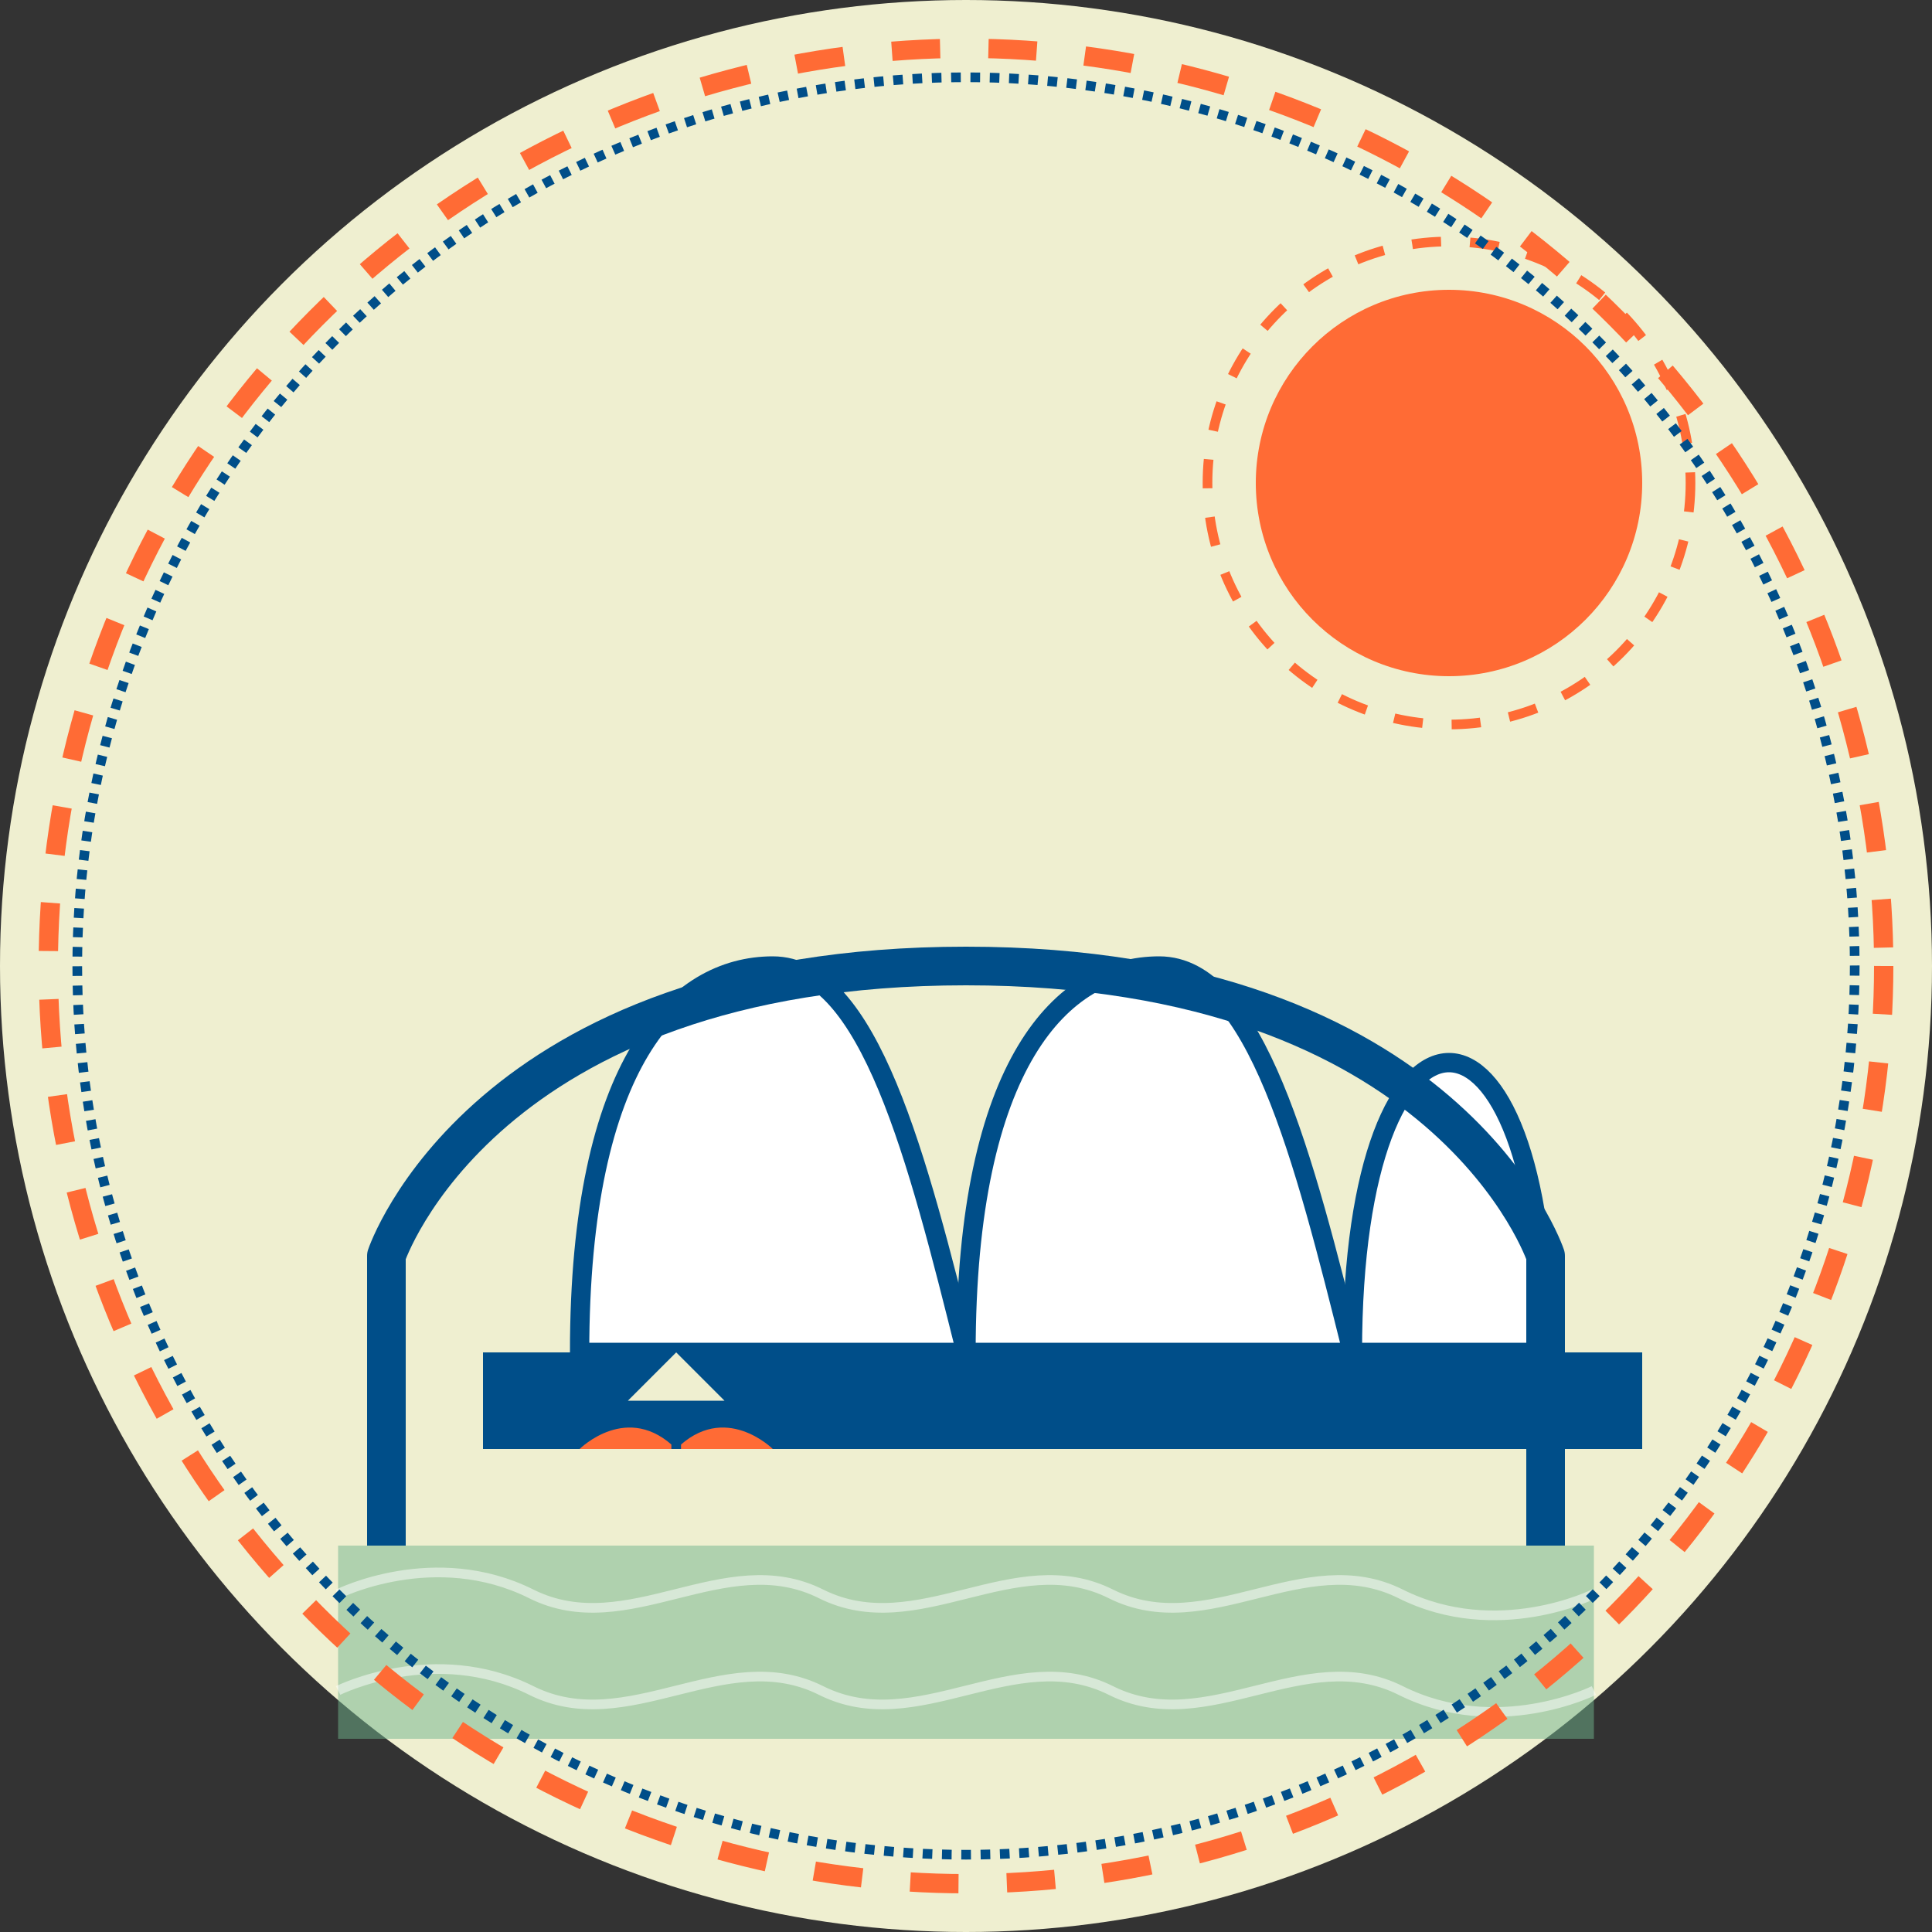 <svg width="200" height="200" viewBox="0 0 200 200" fill="none" xmlns="http://www.w3.org/2000/svg">
  <rect x="0" y="0" width="200" height="200" fill="#333333" stroke="none"/>
  <circle cx="100" cy="100" r="100" fill="#EFEFD0"/>
  
  <!-- Opera House -->
  <path d="M60 140C60 110 70 100 80 100C90 100 95 120 100 140H60Z" fill="white" stroke="#004E89" stroke-width="2"/>
  <path d="M100 140C100 110 110 100 120 100C130 100 135 120 140 140H100Z" fill="white" stroke="#004E89" stroke-width="2"/>
  <path d="M140 140C140 120 145 110 150 110C155 110 160 120 160 140H140Z" fill="white" stroke="#004E89" stroke-width="2"/>
  <rect x="50" y="140" width="120" height="10" fill="#004E89"/>
  
  <!-- Harbour Bridge -->
  <path d="M40 130C40 130 50 100 100 100C150 100 160 130 160 130" stroke="#004E89" stroke-width="4" stroke-linecap="round"/>
  <line x1="40" y1="130" x2="40" y2="160" stroke="#004E89" stroke-width="4"/>
  <line x1="160" y1="130" x2="160" y2="160" stroke="#004E89" stroke-width="4"/>
  
  <!-- Water -->
  <rect x="35" y="160" width="130" height="20" fill="#71B48D" fill-opacity="0.5"/>
  <path d="M35 165C35 165 45 160 55 165C65 170 75 160 85 165C95 170 105 160 115 165C125 170 135 160 145 165C155 170 165 165 165 165" stroke="white" stroke-opacity="0.5" stroke-width="1"/>
  <path d="M35 175C35 175 45 170 55 175C65 180 75 170 85 175C95 180 105 170 115 175C125 180 135 170 145 175C155 180 165 175 165 175" stroke="white" stroke-opacity="0.5" stroke-width="1"/>
  
  <!-- Sun -->
  <circle cx="150" cy="50" r="20" fill="#FF6B35"/>
  <circle cx="150" cy="50" r="25" stroke="#FF6B35" stroke-width="1" stroke-dasharray="3 3"/>
  
  <!-- Boat -->
  <path d="M60 150C60 150 65 145 70 150C75 145 80 150 80 150L85 150L60 150Z" fill="#FF6B35"/>
  <line x1="70" y1="140" x2="70" y2="150" stroke="#004E89" stroke-width="1"/>
  <path d="M70 140L75 145H65L70 140Z" fill="#EFEFD0"/>
  
  <!-- Retro Border -->
  <circle cx="100" cy="100" r="95" stroke="#FF6B35" stroke-width="2" stroke-dasharray="5 5"/>
  <circle cx="100" cy="100" r="92" stroke="#004E89" stroke-width="1" stroke-dasharray="1 1"/>
</svg>
